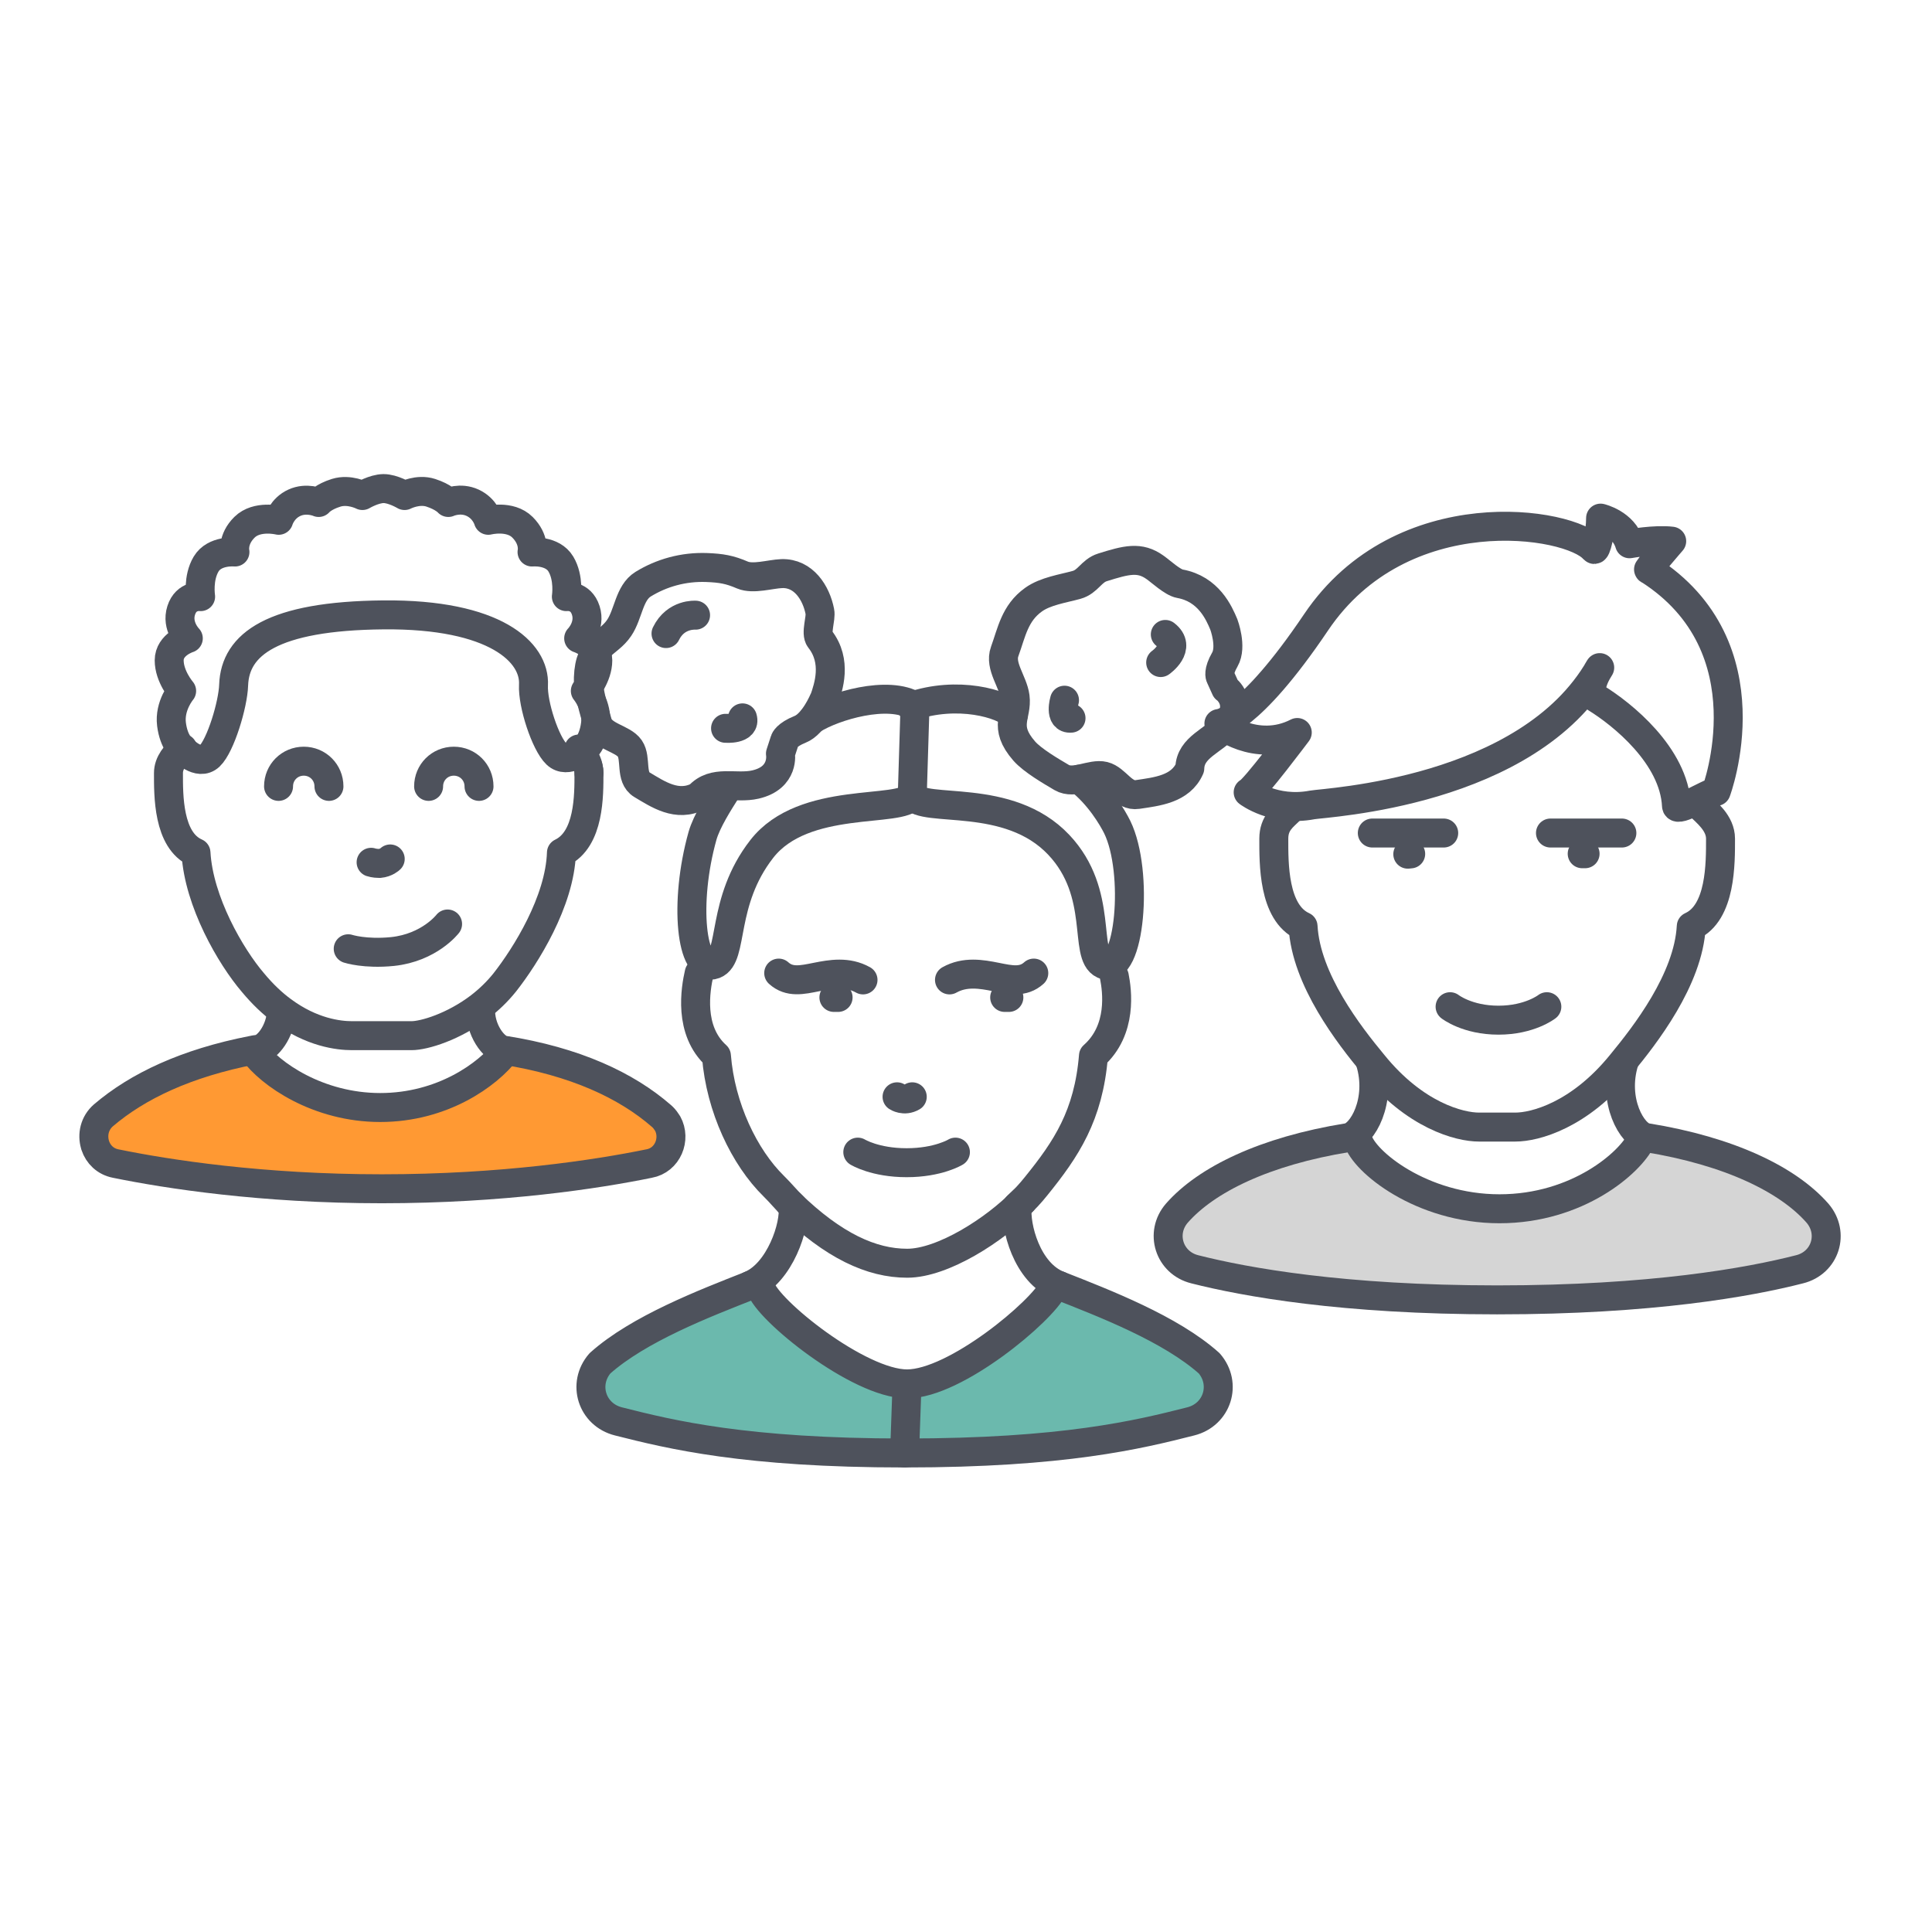 <?xml version="1.0" encoding="UTF-8"?> <svg xmlns="http://www.w3.org/2000/svg" id="Icon_1" data-name="Icon 1" viewBox="0 0 133.38 133.38"><defs><style> .cls-1, .cls-2, .cls-3 { stroke: #4e525c; stroke-linecap: round; stroke-linejoin: round; stroke-width: 2px; } .cls-1, .cls-4 { fill: #6bb9ad; } .cls-5 { fill: #f93; } .cls-2, .cls-3 { fill: none; } .cls-6 { fill: #d5d5d5; } .cls-3 { fill-rule: evenodd; } </style></defs><g><g><path class="cls-2" d="M97.19,58.97l.2-.02"></path><path class="cls-2" d="M109.23,58.94h.2"></path><path class="cls-2" d="M94.74,57.51h4.93"></path><path class="cls-2" d="M111.97,57.51h-4.93"></path><path class="cls-2" d="M106.79,69.5s-1.18.93-3.34.93-3.34-.93-3.34-.93"></path></g><path class="cls-6" d="M113.67,78.53c5.75.93,9.77,2.9,11.8,5.21,1.19,1.38.55,3.44-1.24,3.88-3.47.89-10.21,2.11-20.87,2.11-10.66,0-17.4-1.23-20.87-2.11-1.78-.44-2.43-2.51-1.24-3.88,2.03-2.31,6.05-4.28,11.8-5.21l.69.15c.39,1.47,4.37,4.77,9.78,4.77s9.04-3.19,9.78-4.77l.37-.15Z"></path><path class="cls-2" d="M113.3,78.68c-.74,1.57-4.37,4.77-9.78,4.77s-9.39-3.29-9.78-4.77"></path><path class="cls-2" d="M112.13,73.28c-.84,2.7.55,5.11,1.54,5.26,5.75.93,9.77,2.9,11.8,5.21,1.19,1.38.55,3.44-1.24,3.88-3.47.89-10.21,2.11-20.87,2.11-10.66,0-17.4-1.23-20.87-2.11-1.78-.44-2.43-2.51-1.24-3.88,2.03-2.31,6.05-4.28,11.8-5.21.99-.15,2.38-2.56,1.54-5.26"></path><path class="cls-3" d="M89.08,55.9c-.49.49-1.14.91-1.14,2,0,1.67-.05,5.11,2.02,6.05.2,3.69,3.19,7.52,4.82,9.49,2.9,3.59,6,4.37,7.32,4.37h2.52c1.33,0,4.42-.79,7.32-4.37,1.62-1.97,4.62-5.8,4.82-9.49,2.06-.93,2.02-4.37,2.02-6.05,0-1.08-.98-1.82-1.47-2.31"></path><path class="cls-2" d="M113.82,39.33c-.08-.05,1.59-1.97,1.59-1.97-1.15-.14-2.91.18-2.91.18-.41-1.4-2-1.77-2-1.77,0,1-.31,2.32-.46,2.15-1.64-1.93-13.27-3.73-19.18,5.04-4.68,6.94-6.71,6.99-6.71,6.99,0,0,2.54,2.09,5.41.62,0,0-2.99,3.99-3.39,4.13,0,0,1.79,1.37,4.42.87.91-.17,14.9-.83,19.85-9.48,0,0-1.08,1.58-.25,2.1,1.79,1.1,5.38,3.97,5.55,7.44.02.49,2.22-.87,2.74-.99,0,0,3.75-9.97-4.67-15.33Z"></path></g><g><g><g><path class="cls-4" d="M44.81,80.34c1.29-.23,1.87-1.7,1.28-2.77.66,1.06.11,2.58-1.24,2.85-3.61.7-10.16,1.74-18.45,1.74s-14.84-1.01-18.37-1.74c-.76-.15-1.27-.69-1.45-1.32.2.6.69,1.1,1.41,1.24,3.56.74,9.92,1.74,18.37,1.74s14.84-1.01,18.45-1.74Z"></path><path class="cls-5" d="M46.09,77.57c.59,1.07.01,2.54-1.28,2.77-3.61.74-10.16,1.74-18.45,1.74s-14.8-1.01-18.37-1.74c-.72-.14-1.21-.64-1.41-1.24-.01-.02-.02-.05-.02-.07-.17-.66.02-1.42.62-1.94,2.36-2.01,5.69-3.64,10.31-4.5,1.12,1.59,4.45,3.92,8.76,3.92s7.44-2.29,8.68-3.92l.04.04c4.88.78,8.37,2.45,10.74,4.5.12.09.22.2.3.31.03.04.06.09.09.13Z"></path></g><g><path class="cls-2" d="M30.9,63.79s-1.25,1.63-3.8,1.9c-1.9.19-3.06-.19-3.06-.19"></path><path class="cls-2" d="M26.94,59.3s-.27.27-.74.31c-.35,0-.58-.08-.58-.08"></path><path class="cls-2" d="M33.18,69.56c-.08,1.55.93,2.83,1.59,2.94,4.96.78,8.49,2.45,10.89,4.54.14.12.25.25.34.39.03.04.06.09.09.13.59,1.07.01,2.54-1.28,2.77-3.61.74-10.16,1.74-18.45,1.74s-14.8-1.01-18.37-1.74c-.72-.14-1.21-.64-1.41-1.24-.01-.02-.02-.05-.02-.07-.2-.68-.04-1.48.58-2.02,2.36-2.01,5.69-3.6,10.31-4.5.15-.04.31-.04.43-.08.58-.08,1.47-1.2,1.55-2.56"></path><path class="cls-2" d="M34.93,72.55c-1.24,1.63-4.38,3.91-8.68,3.91s-7.63-2.32-8.76-3.91"></path><path class="cls-2" d="M12.61,51.66c-.46.43-.98.98-.98,1.71,0,1.51-.04,4.65,1.9,5.5.19,3.38,2.4,7.17,3.92,8.95.68.82,1.37,1.47,2.04,1.96,2.02,1.5,3.88,1.72,4.81,1.72h4.11c.87,0,2.9-.61,4.72-2,.61-.47,1.2-1.03,1.72-1.68,1.43-1.82,3.8-5.58,3.91-8.95,1.94-.93,1.9-3.99,1.9-5.5,0-.55-.37-1.2-.7-1.66"></path><path class="cls-2" d="M29.59,54.29c0-.97.77-1.74,1.74-1.74s1.74.77,1.74,1.74"></path><path class="cls-2" d="M19.23,54.29c0-.97.77-1.74,1.74-1.74s1.74.77,1.74,1.74"></path><path class="cls-2" d="M40.66,53.37c0-.55-.23-.98-.55-1.44"></path></g></g><path class="cls-2" d="M26.48,33.73c.65,0,1.45.48,1.45.48,0,0,.92-.48,1.81-.19s1.21.67,1.21.67c0,0,.82-.38,1.68.02s1.08,1.21,1.08,1.21c0,0,1.5-.38,2.36.48s.66,1.71.66,1.71c0,0,1.41-.14,1.99.83s.38,2.25.38,2.25c0,0,.99-.14,1.34.95.35,1.09-.49,1.93-.49,1.93,0,0,1.32.41,1.32,1.52s-.86,2.11-.86,2.11c0,0,.86,1.03.7,2.3-.16,1.28-.77,1.74-.77,1.74,0,0-1.16,1.04-1.92.32s-1.66-3.45-1.59-4.77c.12-2.26-2.65-4.91-10.35-4.84-7.7.07-10.25,2.04-10.35,4.84-.04,1.33-.9,4.19-1.66,4.91s-1.86-.46-1.86-.46c0,0-.61-.46-.77-1.74s.7-2.3.7-2.3c0,0-.86-1-.86-2.11s1.32-1.52,1.32-1.52c0,0-.84-.84-.49-1.93s1.34-.95,1.34-.95c0,0-.2-1.28.38-2.25s1.99-.83,1.99-.83c0,0-.2-.86.66-1.71s2.36-.48,2.36-.48c0,0,.23-.82,1.08-1.21s1.68-.02,1.68-.02c0,0,.31-.39,1.21-.67s1.81.19,1.81.19c0,0,.79-.47,1.45-.48Z"></path></g><g><path class="cls-2" d="M80.13,45.74s1.49-1.04.32-1.94"></path><path class="cls-2" d="M73.49,48.34s-.39,1.32.45,1.24"></path><path class="cls-2" d="M48.02,42.47s-1.37-.11-2.04,1.27"></path><path class="cls-2" d="M50.09,50.28s1.42.11,1.17-.72"></path><path class="cls-1" d="M52.52,88.89c.41,1.52,6.76,6.65,10.1,6.65s9.34-5.03,10.1-6.65l.38-.15c3.15,1.24,7.72,3,10.38,5.38,1.23,1.42.56,3.55-1.28,4.01-3.58.91-8.75,2.18-19.75,2.18-11,0-16.16-1.27-19.75-2.18-1.84-.46-2.51-2.59-1.28-4.01,2.66-2.38,7.23-4.14,10.38-5.38l.71.15Z"></path><path class="cls-3" d="M70.6,82.93c-1.91,1.96-5.5,4.28-7.97,4.28s-5.09-1.21-8.08-4.11"></path><path class="cls-3" d="M48.27,67.18c-.25,1.09-.75,3.96,1.19,5.71.28,3.57,1.93,7.01,3.96,9,.48.47.88.97,1.32,1.39.19,1.3-.9,4.61-2.94,5.45"></path><path class="cls-3" d="M73.1,88.74c-2.23-.86-3.03-4.13-2.87-5.43v-.04c.48-.42.91-.89,1.3-1.38,2.08-2.57,3.62-4.87,3.96-9,2.02-1.79,1.63-4.52,1.44-5.48"></path><path class="cls-2" d="M57.57,68.86h.29"></path><path class="cls-2" d="M53.76,67.18c.74.67,1.61.47,2.61.27,1-.2,2.14-.4,3.21.2"></path><path class="cls-2" d="M69.36,68.86h.29"></path><path class="cls-2" d="M71.37,67.18c-.74.67-1.61.47-2.61.27-1-.2-2.14-.4-3.21.2"></path><path class="cls-2" d="M65.96,79.54s-1.19.73-3.37.73-3.37-.73-3.37-.73"></path><path class="cls-3" d="M61.93,75.72s.49.33,1.05,0"></path><path class="cls-2" d="M74.49,53.8c1.39,1.07,2.32,2.65,2.64,3.3,1.51,3.09.87,10.32-.95,9.48-1.42-.65.08-4.9-3.08-8.25-3.48-3.7-9.38-2.14-10.12-3.4l.19-6.19"></path><path class="cls-2" d="M62.89,48.77c3.22-1.12,6.4-.17,7.07.59"></path><path class="cls-2" d="M56.89,48.32c.3-.86.93-2.66-.29-4.21-.31-.4.1-1.42,0-1.89-.25-1.29-1.12-2.67-2.63-2.62-.79.03-1.97.41-2.71.1-.88-.38-1.46-.48-2.47-.52-1.61-.06-3.12.37-4.39,1.15-.97.6-1.01,2.06-1.65,3.01-.79,1.18-2.05,1.11-2.13,3.45-.03.9.4,2.32.64,3.13.29.95,1.74,1.05,2.22,1.75.48.7,0,2,.83,2.5,1.11.66,2.44,1.58,3.92.8,1.06-1.18,2.55-.49,3.93-.81,2.02-.47,1.72-2.13,1.72-2.13l.3-.92s.11-.38,1.06-.76,1.63-2.02,1.63-2.02Z"></path><line class="cls-2" x1="62.62" y1="95.54" x2="62.45" y2="100.31"></line><path class="cls-2" d="M50.15,54.56c-.52.82-1.36,2.13-1.65,3.14-1.3,4.63-.78,9.5.82,8.88,1.36-.53.42-4.31,3.27-7.97,2.91-3.74,9.64-2.42,10.39-3.67"></path><path class="cls-2" d="M63.17,48.75c-1.84-1.14-5.62,0-7.06.91"></path><path class="cls-2" d="M84.62,47.55l-.38-.84s-.17-.33.32-1.18c.51-.88-.07-2.42-.07-2.42-.33-.79-1.05-2.45-3.03-2.81-.51-.09-1.32-.85-1.72-1.13-1.06-.76-1.97-.52-3.63,0-.77.24-.99.99-1.79,1.21-.94.26-2.15.43-2.97,1.02-1.3.93-1.51,2.26-1.99,3.58-.37,1.01.58,2.07.72,3.13.17,1.32-.87,2.02.63,3.74.57.65,1.86,1.4,2.59,1.83.86.5,2.06-.31,2.91-.1s1.33,1.42,2.32,1.27c1.31-.2,2.97-.35,3.61-1.81.04-1.48,1.67-1.89,2.54-2.95,1.28-1.56-.07-2.56-.07-2.56Z"></path></g></svg> 